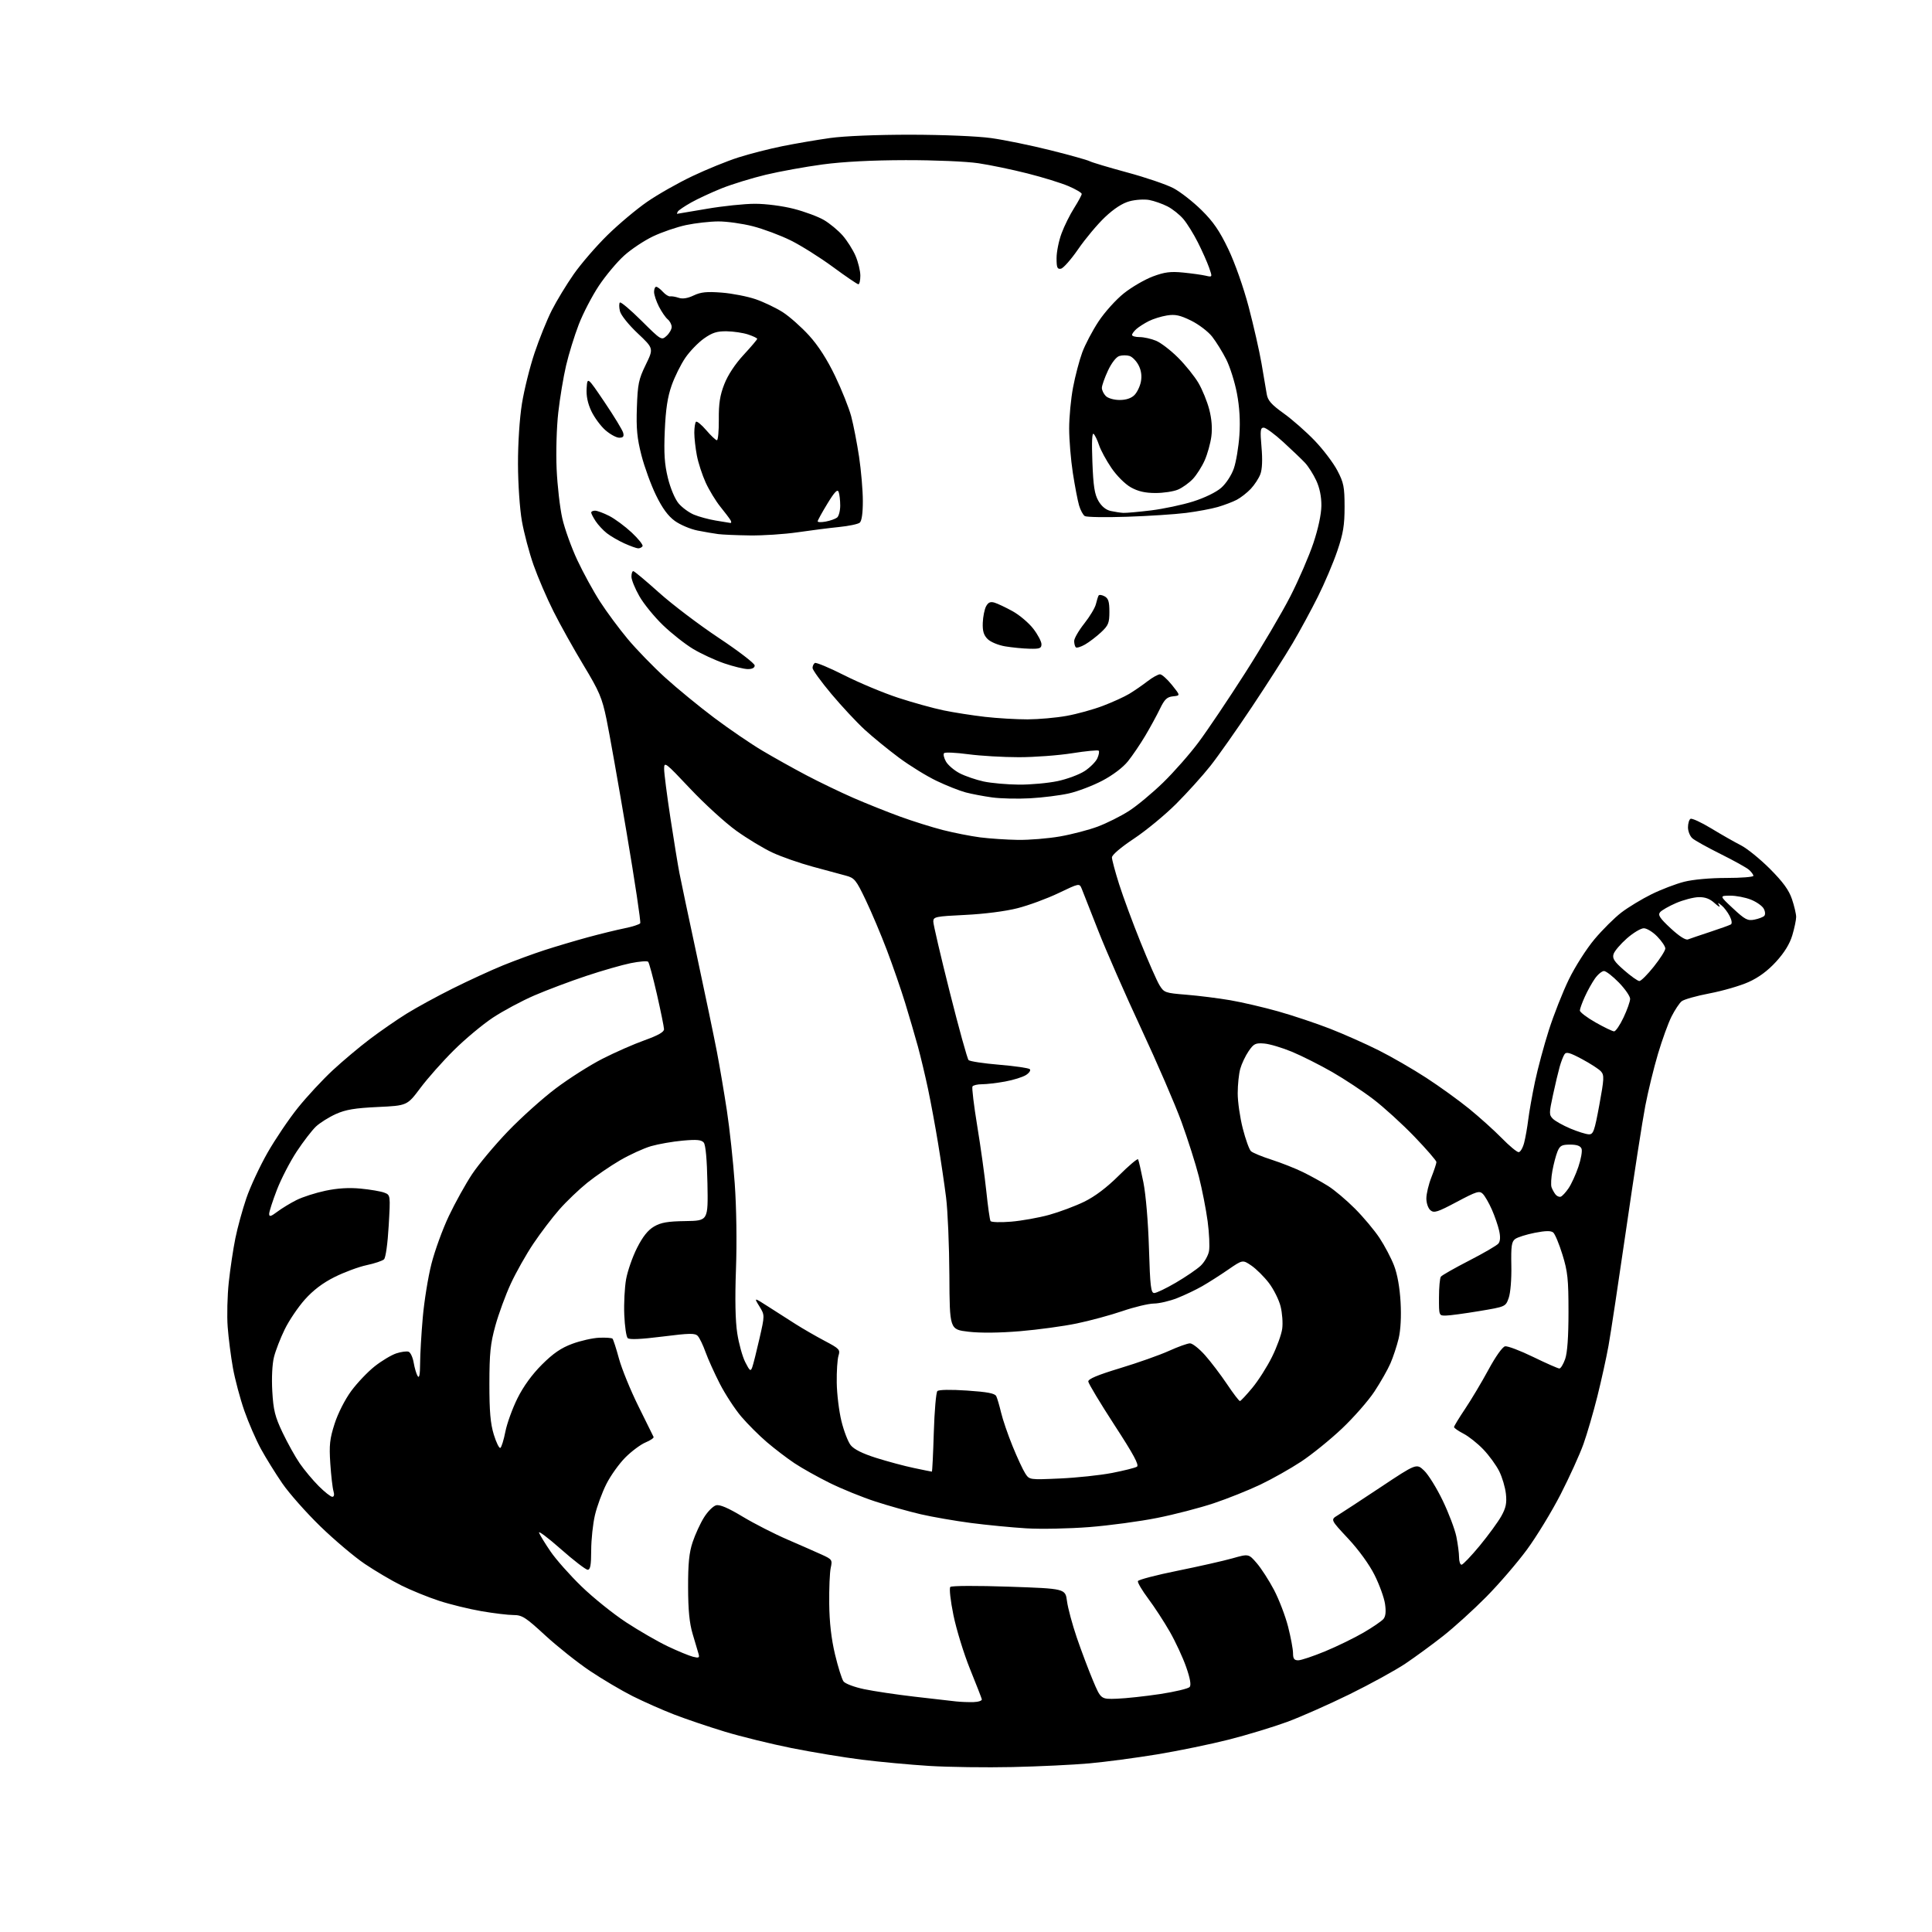 <?xml version="1.0" encoding="UTF-8" standalone="no"?>
<svg 
  version="1.1" 
  xmlns="http://www.w3.org/2000/svg" 
  xmlns:xlink="http://www.w3.org/1999/xlink" 
  xmlns:svg="http://www.w3.org/2000/svg"
  xmlns:rdf="http://www.w3.org/1999/02/22-rdf-syntax-ns#"
  xmlns:cc="http://creativecommons.org/ns#"
  xmlns:dc="http://purl.org/dc/elements/1.1/"
  viewBox="0 0 768 768"
  width="768"
  height="768"
>
<style>svg {background-color: white; }</style>"
<path stroke="none" fill="black" fill-rule="evenodd" d="M402.50,702.43C392.05,702.66 377.20,702.46 369.50,701.99C361.80,701.51 349.65,700.38 342.50,699.49C335.35,698.59 322.81,696.51 314.63,694.88C306.46,693.24 294.55,690.31 288.17,688.38C281.79,686.44 272.72,683.38 268.02,681.56C263.32,679.75 255.86,676.44 251.43,674.22C247.01,671.99 239.37,667.47 234.45,664.17C229.53,660.86 221.56,654.52 216.73,650.08C208.93,642.89 207.55,642.00 204.12,642.00C202.00,642.00 196.27,641.31 191.38,640.47C186.50,639.63 178.90,637.77 174.50,636.33C170.10,634.89 163.35,632.14 159.50,630.22C155.65,628.30 149.12,624.45 145.00,621.67C140.88,618.89 132.91,612.16 127.30,606.71C121.70,601.26 114.90,593.58 112.21,589.65C109.51,585.72 105.70,579.58 103.74,576.00C101.78,572.42 98.80,565.57 97.12,560.77C95.45,555.98 93.41,548.33 92.59,543.77C91.78,539.22 90.84,531.90 90.51,527.50C90.17,523.10 90.37,515.11 90.94,509.74C91.52,504.37 92.69,496.49 93.56,492.24C94.42,487.98 96.39,480.82 97.93,476.31C99.46,471.81 103.23,463.71 106.30,458.31C109.37,452.92 114.82,444.84 118.42,440.36C122.02,435.88 128.24,429.19 132.23,425.48C136.23,421.77 142.88,416.18 147.00,413.07C151.12,409.95 157.64,405.44 161.48,403.04C165.32,400.64 173.64,396.09 179.98,392.93C186.32,389.77 195.32,385.63 200.00,383.73C204.68,381.83 212.10,379.11 216.50,377.68C220.90,376.26 228.55,373.98 233.50,372.63C238.45,371.28 245.08,369.66 248.23,369.02C251.39,368.39 254.21,367.47 254.50,367.00C254.80,366.52 252.35,350.24 249.06,330.81C245.78,311.39 242.19,291.17 241.09,285.88C239.33,277.40 238.25,274.85 231.97,264.45C228.05,257.95 222.68,248.34 220.04,243.07C217.39,237.81 213.82,229.50 212.10,224.62C210.38,219.74 208.29,211.86 207.46,207.12C206.61,202.28 205.93,192.35 205.91,184.46C205.89,176.22 206.54,166.29 207.48,160.46C208.36,154.98 210.61,145.93 212.48,140.34C214.35,134.75 217.44,127.10 219.35,123.34C221.26,119.58 225.18,113.12 228.06,109.00C230.94,104.88 236.96,97.90 241.44,93.50C245.92,89.10 253.06,83.11 257.30,80.19C261.54,77.26 269.62,72.68 275.26,70.01C280.89,67.33 289.10,63.99 293.50,62.59C297.90,61.18 305.77,59.17 311.00,58.11C316.23,57.06 324.77,55.59 330.00,54.86C335.65,54.07 348.62,53.54 362.00,53.55C375.01,53.57 388.51,54.13 394.00,54.89C399.23,55.61 409.80,57.78 417.50,59.71C425.20,61.63 432.24,63.60 433.15,64.08C434.05,64.56 440.80,66.58 448.15,68.57C455.49,70.55 463.75,73.37 466.50,74.83C469.25,76.29 474.25,80.20 477.62,83.52C482.29,88.12 484.81,91.79 488.27,99.03C490.90,104.52 494.30,114.17 496.37,122.00C498.32,129.43 500.63,139.55 501.48,144.50C502.34,149.45 503.27,154.93 503.55,156.69C503.96,159.19 505.39,160.82 510.28,164.32C513.70,166.77 519.25,171.65 522.62,175.17C525.99,178.68 530.03,184.02 531.61,187.03C534.15,191.87 534.48,193.53 534.49,201.50C534.49,208.80 533.95,212.10 531.60,219.00C530.02,223.68 526.55,231.84 523.90,237.15C521.25,242.46 516.74,250.78 513.87,255.65C511.01,260.52 503.71,271.93 497.66,281.00C491.61,290.07 484.17,300.65 481.12,304.50C478.07,308.35 471.96,315.12 467.54,319.54C463.12,323.96 455.56,330.19 450.75,333.38C445.57,336.82 442.00,339.86 442.01,340.84C442.02,341.75 443.30,346.55 444.87,351.50C446.44,356.45 450.26,366.80 453.37,374.50C456.47,382.20 459.86,389.90 460.90,391.60C462.72,394.59 463.13,394.74 471.65,395.42C476.52,395.82 484.32,396.80 489.00,397.60C493.68,398.40 502.26,400.40 508.09,402.04C513.91,403.68 523.18,406.78 528.68,408.92C534.19,411.07 542.90,414.94 548.04,417.52C553.19,420.10 561.69,425.02 566.95,428.44C572.20,431.85 579.88,437.39 584.00,440.74C588.12,444.10 593.96,449.35 596.97,452.42C599.97,455.49 602.99,458.00 603.68,458.00C604.36,458.00 605.35,456.31 605.88,454.25C606.41,452.19 607.14,448.02 607.51,445.00C607.88,441.98 609.08,435.23 610.18,430.00C611.28,424.77 613.76,415.55 615.69,409.50C617.62,403.45 621.19,394.39 623.63,389.36C626.07,384.34 630.65,377.15 633.82,373.38C636.98,369.61 641.80,364.82 644.53,362.73C647.27,360.64 652.65,357.38 656.50,355.48C660.35,353.58 666.18,351.35 669.46,350.52C672.97,349.62 679.86,349.00 686.21,349.00C692.14,349.00 697.00,348.62 697.00,348.15C697.00,347.69 696.21,346.61 695.25,345.76C694.29,344.91 689.23,342.10 684.00,339.50C678.77,336.90 673.71,334.09 672.75,333.24C671.79,332.39 671.00,330.44 671.00,328.90C671.00,327.37 671.44,325.84 671.99,325.51C672.53,325.17 676.24,326.88 680.24,329.30C684.23,331.73 689.52,334.74 692.00,336.00C694.48,337.26 699.69,341.49 703.59,345.39C708.78,350.61 711.12,353.81 712.34,357.43C713.25,360.14 714.00,363.32 714.00,364.50C714.00,365.67 713.32,368.94 712.48,371.76C711.46,375.20 709.33,378.67 706.02,382.29C702.71,385.91 699.10,388.58 695.06,390.39C691.75,391.88 684.77,393.90 679.56,394.89C674.35,395.88 669.36,397.29 668.47,398.03C667.57,398.77 665.78,401.48 664.47,404.06C663.16,406.64 660.74,413.32 659.08,418.90C657.42,424.48 655.15,433.77 654.04,439.54C652.92,445.31 649.52,467.24 646.48,488.26C643.43,509.29 640.25,530.33 639.40,535.00C638.56,539.67 636.57,548.70 634.98,555.06C633.39,561.42 630.90,569.97 629.44,574.06C627.98,578.15 623.90,587.12 620.38,594.00C616.85,600.88 610.82,610.77 606.98,616.00C603.13,621.23 595.86,629.67 590.82,634.77C585.78,639.87 578.09,646.84 573.74,650.27C569.39,653.70 562.61,658.66 558.67,661.31C554.73,663.95 544.75,669.43 536.50,673.49C528.25,677.54 517.06,682.49 511.64,684.49C506.22,686.48 495.87,689.63 488.64,691.48C481.41,693.32 468.52,695.98 460.00,697.39C451.48,698.79 439.32,700.40 433.00,700.97C426.68,701.54 412.95,702.20 402.50,702.43zM387.00,676.61C388.93,676.55 390.41,676.05 390.29,675.50C390.17,674.95 388.06,669.54 385.60,663.47C383.14,657.40 380.18,647.77 379.01,642.07C377.81,636.18 377.28,631.32 377.77,630.83C378.26,630.34 388.49,630.30 401.07,630.73C423.50,631.50 423.50,631.50 424.15,636.50C424.51,639.25 426.27,645.77 428.05,651.00C429.84,656.23 432.73,663.88 434.46,668.00C437.62,675.50 437.62,675.50 444.06,675.26C447.60,675.13 455.33,674.29 461.22,673.40C467.12,672.50 472.38,671.24 472.92,670.60C473.56,669.82 473.10,667.17 471.51,662.64C470.21,658.91 467.28,652.60 465.01,648.63C462.73,644.66 458.88,638.73 456.43,635.47C453.99,632.20 452.14,629.07 452.33,628.52C452.51,627.97 459.60,626.11 468.08,624.40C476.56,622.68 486.39,620.46 489.92,619.46C496.35,617.64 496.35,617.64 499.58,621.38C501.36,623.44 504.44,628.22 506.44,632.01C508.43,635.80 510.94,642.37 512.03,646.61C513.11,650.85 514.00,655.60 514.00,657.16C514.00,659.36 514.46,660.00 516.06,660.00C517.19,660.00 522.02,658.38 526.79,656.41C531.56,654.43 538.43,651.08 542.06,648.96C545.70,646.84 549.24,644.41 549.95,643.56C550.82,642.51 551.02,640.59 550.56,637.53C550.19,635.06 548.32,629.90 546.40,626.08C544.32,621.91 540.11,616.11 535.91,611.61C528.90,604.11 528.90,604.11 531.70,602.40C533.24,601.46 540.93,596.42 548.79,591.20C563.08,581.70 563.08,581.70 566.13,584.60C567.80,586.20 571.12,591.55 573.50,596.50C575.88,601.45 578.32,607.88 578.92,610.80C579.51,613.71 580.00,617.43 580.00,619.05C580.00,620.67 580.44,622.00 580.99,622.00C581.53,622.00 584.79,618.58 588.24,614.41C591.68,610.23 595.54,604.94 596.81,602.66C598.63,599.39 599.02,597.50 598.62,593.82C598.34,591.24 597.14,587.19 595.95,584.82C594.76,582.44 591.93,578.55 589.65,576.17C587.37,573.78 583.81,570.96 581.75,569.90C579.69,568.83 578.00,567.65 578.00,567.28C578.00,566.91 579.99,563.64 582.41,560.03C584.84,556.41 589.01,549.42 591.68,544.49C594.53,539.22 597.26,535.38 598.30,535.18C599.28,534.99 604.31,536.90 609.49,539.42C614.67,541.94 619.34,544.00 619.88,544.00C620.41,544.00 621.44,542.31 622.17,540.25C623.05,537.77 623.50,531.42 623.50,521.50C623.50,508.50 623.18,505.47 621.10,498.75C619.79,494.49 618.13,490.52 617.43,489.94C616.51,489.18 614.39,489.22 610.09,490.06C606.76,490.72 603.26,491.82 602.32,492.51C600.88,493.56 600.63,495.30 600.78,503.13C600.89,508.50 600.44,513.98 599.73,515.96C598.50,519.43 598.50,519.43 588.00,521.18C582.23,522.14 576.26,522.95 574.75,522.96C572.00,523.00 572.00,523.00 572.02,515.75C572.02,511.76 572.36,508.05 572.77,507.50C573.17,506.95 578.23,504.08 584.00,501.11C589.77,498.15 595.01,495.10 595.64,494.33C596.39,493.40 596.49,491.68 595.93,489.20C595.47,487.15 594.16,483.36 593.02,480.78C591.88,478.20 590.27,475.41 589.44,474.58C588.10,473.24 586.97,473.59 579.10,477.77C571.46,481.84 570.06,482.29 568.64,481.11C567.72,480.35 567.00,478.29 567.00,476.41C567.00,474.58 567.90,470.79 569.00,468.00C570.10,465.21 571.00,462.48 571.00,461.93C571.00,461.38 567.06,456.84 562.25,451.83C557.44,446.83 550.10,440.15 545.95,436.98C541.80,433.81 534.41,428.93 529.54,426.13C524.66,423.34 517.48,419.72 513.58,418.10C509.68,416.48 504.73,415.00 502.57,414.82C499.06,414.54 498.39,414.87 496.33,417.88C495.06,419.74 493.57,422.89 493.02,424.88C492.46,426.87 492.01,431.24 492.01,434.59C492.00,437.94 492.91,444.23 494.02,448.57C495.13,452.91 496.59,456.98 497.27,457.61C497.95,458.25 501.65,459.78 505.50,461.01C509.35,462.25 514.98,464.48 518.00,465.96C521.02,467.44 525.52,469.93 528.00,471.49C530.48,473.05 535.24,477.07 538.58,480.42C541.93,483.76 546.33,489.02 548.37,492.09C550.40,495.16 553.01,500.11 554.16,503.09C555.48,506.52 556.43,511.84 556.75,517.63C557.07,523.35 556.78,528.74 555.98,532.09C555.27,535.03 553.81,539.47 552.72,541.96C551.64,544.46 548.77,549.49 546.36,553.15C543.95,556.81 538.15,563.43 533.47,567.86C528.79,572.29 521.48,578.20 517.23,581.01C512.98,583.81 505.68,587.93 501.00,590.16C496.32,592.39 488.00,595.72 482.50,597.56C477.00,599.40 466.88,602.03 460.00,603.40C453.12,604.78 440.98,606.41 433.00,607.04C425.02,607.66 413.77,607.89 408.00,607.54C402.23,607.19 392.32,606.23 386.00,605.41C379.68,604.58 370.68,603.02 366.00,601.94C361.32,600.85 353.23,598.58 348.00,596.88C342.77,595.18 334.60,591.86 329.83,589.50C325.07,587.15 318.77,583.62 315.83,581.66C312.90,579.71 307.97,575.95 304.87,573.30C301.77,570.66 297.18,566.07 294.65,563.10C292.13,560.13 288.31,554.28 286.16,550.10C284.02,545.92 281.46,540.25 280.47,537.50C279.49,534.75 278.11,531.87 277.40,531.10C276.31,529.90 274.29,529.93 263.32,531.31C254.71,532.39 250.19,532.59 249.51,531.91C248.95,531.35 248.35,527.20 248.16,522.68C247.97,518.16 248.30,511.77 248.89,508.48C249.49,505.19 251.44,499.60 253.24,496.05C255.50,491.57 257.57,488.98 260.00,487.56C262.75,485.96 265.42,485.50 272.50,485.40C281.50,485.26 281.50,485.26 281.22,470.45C281.03,460.87 280.51,455.12 279.75,454.19C278.82,453.08 276.99,452.91 271.34,453.42C267.37,453.78 261.73,454.77 258.81,455.61C255.89,456.46 250.35,458.99 246.50,461.23C242.65,463.47 236.80,467.48 233.49,470.13C230.19,472.79 225.18,477.57 222.38,480.76C219.57,483.95 214.92,490.06 212.04,494.35C209.16,498.63 205.11,505.82 203.03,510.32C200.95,514.82 198.20,522.33 196.91,527.00C194.95,534.10 194.56,537.89 194.54,550.00C194.53,561.07 194.95,565.87 196.30,570.29C197.28,573.47 198.45,575.84 198.90,575.56C199.36,575.28 200.26,572.36 200.90,569.08C201.55,565.80 203.72,559.82 205.72,555.81C208.06,551.10 211.52,546.34 215.43,542.44C219.93,537.96 223.05,535.82 227.50,534.18C230.80,532.96 235.62,531.87 238.20,531.77C240.79,531.66 243.16,531.83 243.48,532.14C243.79,532.46 244.96,536.04 246.06,540.11C247.17,544.17 250.64,552.67 253.78,559.00C256.92,565.33 259.63,570.82 259.81,571.21C259.99,571.60 258.55,572.58 256.61,573.39C254.67,574.20 251.07,576.88 248.60,579.35C246.13,581.82 242.73,586.57 241.05,589.91C239.36,593.25 237.32,598.80 236.51,602.24C235.69,605.68 235.02,611.99 235.01,616.25C235.00,622.17 234.67,624.00 233.62,624.00C232.86,624.00 228.05,620.30 222.92,615.77C217.80,611.25 213.91,608.33 214.28,609.29C214.65,610.25 216.71,613.62 218.87,616.77C221.02,619.92 226.54,626.15 231.14,630.61C235.74,635.08 243.73,641.50 248.89,644.89C254.06,648.27 261.53,652.59 265.50,654.47C269.46,656.35 273.95,658.20 275.46,658.58C277.84,659.18 278.15,659.01 277.67,657.39C277.36,656.35 276.31,652.80 275.33,649.50C274.05,645.18 273.55,640.00 273.53,631.00C273.51,621.48 273.94,617.19 275.34,613.00C276.35,609.98 278.37,605.57 279.84,603.22C281.30,600.86 283.47,598.69 284.66,598.38C286.14,598.00 289.44,599.41 295.21,602.89C299.83,605.67 307.86,609.77 313.06,612.01C318.25,614.25 324.40,616.96 326.73,618.02C330.76,619.86 330.92,620.11 330.23,623.23C329.83,625.03 329.56,631.45 329.63,637.50C329.71,644.95 330.46,651.45 331.93,657.64C333.13,662.66 334.65,667.50 335.31,668.39C335.96,669.28 339.65,670.67 343.50,671.47C347.35,672.28 356.35,673.62 363.50,674.45C370.65,675.28 378.07,676.13 380.00,676.34C381.93,676.55 385.07,676.67 387.00,676.61zM132.09,595.00C132.81,595.00 132.98,594.16 132.56,592.75C132.19,591.51 131.62,586.58 131.30,581.79C130.81,574.39 131.08,571.98 133.02,565.93C134.35,561.80 137.13,556.33 139.61,552.95C141.98,549.74 146.17,545.33 148.94,543.14C151.71,540.95 155.57,538.64 157.53,537.99C159.48,537.35 161.69,537.05 162.44,537.34C163.19,537.63 164.09,539.59 164.45,541.70C164.81,543.81 165.52,546.21 166.03,547.02C166.67,548.03 166.98,546.43 167.00,542.00C167.01,538.42 167.49,530.19 168.06,523.70C168.63,517.21 170.17,507.63 171.50,502.42C172.82,497.21 175.93,488.65 178.42,483.40C180.91,478.15 185.07,470.66 187.66,466.75C190.26,462.84 196.67,455.18 201.91,449.72C207.15,444.27 215.72,436.57 220.97,432.63C226.21,428.68 234.55,423.39 239.50,420.87C244.45,418.34 251.99,415.03 256.25,413.51C261.63,411.58 263.99,410.24 263.96,409.12C263.94,408.23 262.67,401.99 261.14,395.26C259.60,388.53 258.03,382.70 257.65,382.31C257.26,381.93 254.14,382.18 250.72,382.87C247.30,383.56 239.32,385.85 233.00,387.96C226.68,390.06 217.41,393.55 212.40,395.71C207.40,397.87 199.98,401.85 195.90,404.55C191.83,407.25 184.86,413.06 180.42,417.48C175.97,421.89 169.98,428.65 167.10,432.50C161.86,439.50 161.86,439.50 150.18,440.05C141.04,440.48 137.41,441.09 133.50,442.85C130.75,444.09 127.20,446.32 125.61,447.80C124.03,449.29 120.57,453.78 117.92,457.79C115.28,461.80 111.74,468.65 110.06,473.01C108.38,477.37 107.00,481.65 107.00,482.52C107.00,483.79 107.64,483.62 110.25,481.67C112.04,480.32 115.46,478.24 117.86,477.04C120.26,475.83 125.43,474.17 129.36,473.34C134.19,472.32 138.73,472.04 143.38,472.49C147.16,472.85 151.37,473.57 152.74,474.09C155.22,475.03 155.22,475.03 154.51,487.27C154.11,494.30 153.32,499.97 152.65,500.60C152.02,501.20 148.91,502.25 145.73,502.92C142.56,503.60 136.84,505.72 133.02,507.63C128.31,509.98 124.49,512.88 121.17,516.60C118.48,519.62 114.88,524.95 113.18,528.44C111.47,531.93 109.55,536.89 108.91,539.46C108.21,542.23 107.94,547.75 108.24,553.03C108.67,560.55 109.30,563.10 112.32,569.46C114.29,573.60 117.36,579.12 119.16,581.73C120.96,584.34 124.34,588.39 126.69,590.74C129.03,593.08 131.46,595.00 132.09,595.00zM421.36,587.72C428.04,587.42 437.35,586.43 442.06,585.52C446.77,584.60 451.21,583.49 451.94,583.04C452.92,582.43 450.67,578.25 442.98,566.43C437.34,557.74 432.67,549.97 432.61,549.18C432.53,548.16 436.33,546.57 445.28,543.86C452.31,541.73 461.03,538.65 464.67,537.00C468.30,535.35 472.08,534.00 473.05,534.00C474.03,534.00 476.73,536.14 479.05,538.75C481.36,541.36 485.29,546.54 487.78,550.25C490.26,553.96 492.56,556.97 492.90,556.94C493.23,556.91 495.44,554.55 497.81,551.69C500.18,548.84 503.70,543.31 505.63,539.41C507.57,535.51 509.40,530.46 509.70,528.19C510.01,525.92 509.71,521.92 509.05,519.29C508.39,516.67 506.30,512.49 504.41,510.01C502.51,507.53 499.39,504.43 497.47,503.11C493.98,500.73 493.98,500.73 488.24,504.68C485.08,506.86 480.43,509.83 477.89,511.28C475.36,512.73 470.88,514.86 467.94,516.02C465.00,517.18 460.84,518.16 458.69,518.18C456.54,518.21 450.89,519.56 446.14,521.19C441.39,522.81 433.23,525.02 428.00,526.10C422.77,527.19 412.65,528.57 405.50,529.17C397.31,529.86 389.73,529.93 385.00,529.38C377.50,528.50 377.50,528.50 377.39,507.00C377.33,495.18 376.74,481.23 376.08,476.00C375.42,470.77 373.99,461.10 372.90,454.50C371.82,447.90 370.03,438.23 368.93,433.00C367.83,427.77 366.00,420.12 364.88,416.00C363.75,411.88 361.48,404.12 359.84,398.77C358.20,393.42 354.93,383.97 352.58,377.77C350.23,371.57 346.43,362.58 344.14,357.79C340.31,349.77 339.68,348.99 336.24,348.08C334.18,347.53 328.23,345.92 323.00,344.50C317.77,343.08 310.60,340.57 307.06,338.92C303.52,337.28 297.05,333.36 292.67,330.22C288.30,327.07 280.05,319.55 274.36,313.51C264.42,302.96 264.00,302.64 264.00,305.65C264.00,307.38 265.13,316.15 266.50,325.14C267.88,334.14 269.48,343.98 270.07,347.00C270.65,350.02 273.79,364.88 277.04,380.00C280.29,395.12 283.85,412.23 284.96,418.00C286.07,423.77 287.86,434.35 288.95,441.50C290.04,448.65 291.45,461.70 292.07,470.50C292.75,479.97 292.95,493.85 292.56,504.51C292.13,516.40 292.30,525.06 293.07,530.01C293.70,534.13 295.14,539.30 296.26,541.50C298.05,545.02 298.39,545.26 299.03,543.50C299.43,542.40 300.72,537.29 301.89,532.14C304.03,522.79 304.03,522.79 301.85,519.26C299.67,515.73 299.67,515.73 305.33,519.36C308.45,521.36 313.36,524.50 316.25,526.34C319.14,528.17 324.34,531.18 327.81,533.01C333.70,536.12 334.07,536.52 333.31,538.92C332.87,540.34 332.55,545.17 332.62,549.65C332.68,554.13 333.52,560.99 334.48,564.90C335.43,568.81 337.09,573.12 338.16,574.48C339.46,576.12 342.83,577.81 348.30,579.54C352.81,580.96 359.57,582.78 363.32,583.56C367.06,584.35 370.27,585.00 370.43,585.00C370.60,585.00 370.94,578.01 371.20,569.46C371.46,560.92 372.10,553.50 372.62,552.98C373.19,552.41 377.90,552.33 384.43,552.77C392.55,553.32 395.47,553.88 396.03,555.00C396.43,555.83 397.29,558.75 397.94,561.50C398.58,564.25 400.64,570.26 402.51,574.86C404.38,579.46 406.66,584.36 407.57,585.74C409.22,588.26 409.22,588.26 421.36,587.72zM458.83,514.00C459.68,514.00 463.56,512.14 467.44,509.87C471.32,507.59 475.73,504.59 477.24,503.19C478.74,501.79 480.25,499.18 480.59,497.38C480.93,495.58 480.69,490.24 480.06,485.52C479.43,480.79 477.86,472.78 476.57,467.71C475.28,462.64 472.17,452.88 469.67,446.00C467.17,439.12 459.95,422.43 453.64,408.90C447.33,395.37 439.64,377.82 436.54,369.90C433.45,361.98 430.50,354.50 430.00,353.28C429.07,351.06 429.07,351.06 420.78,355.02C416.23,357.20 408.90,359.90 404.50,361.02C399.75,362.24 391.32,363.32 383.75,363.69C371.81,364.27 371.00,364.44 371.00,366.34C371.00,367.45 373.95,380.10 377.56,394.43C381.17,408.77 384.53,420.91 385.02,421.40C385.51,421.90 390.99,422.73 397.20,423.25C403.42,423.77 408.89,424.56 409.36,425.01C409.83,425.45 409.15,426.50 407.86,427.33C406.56,428.16 402.83,429.33 399.57,429.92C396.30,430.52 392.17,431.00 390.38,431.00C388.58,431.00 386.87,431.40 386.57,431.88C386.27,432.36 387.13,439.45 388.47,447.63C389.82,455.81 391.44,467.45 392.07,473.50C392.70,479.55 393.45,484.90 393.75,485.38C394.04,485.87 397.72,485.98 401.93,485.63C406.14,485.28 412.94,484.06 417.04,482.93C421.14,481.79 427.43,479.44 431.00,477.70C435.29,475.60 439.96,472.07 444.73,467.33C448.71,463.37 452.16,460.45 452.40,460.84C452.64,461.23 453.59,465.36 454.52,470.02C455.50,474.97 456.42,485.89 456.73,496.25C457.19,511.42 457.50,514.00 458.83,514.00zM620.40,475.71C621.01,475.51 622.41,474.00 623.52,472.36C624.64,470.72 626.40,466.88 627.43,463.83C628.47,460.77 629.04,457.54 628.69,456.64C628.26,455.51 626.85,455.00 624.15,455.00C620.83,455.00 620.08,455.41 619.12,457.75C618.51,459.26 617.59,462.71 617.10,465.42C616.60,468.13 616.45,471.05 616.75,471.92C617.06,472.79 617.76,474.08 618.31,474.78C618.85,475.49 619.80,475.90 620.40,475.71zM631.54,450.91C633.37,450.99 633.81,449.78 635.75,439.28C637.68,428.80 637.75,427.38 636.40,425.89C635.57,424.97 632.16,422.77 628.83,420.99C623.94,418.38 622.60,418.02 621.89,419.13C621.40,419.88 620.56,422.07 620.01,424.00C619.46,425.93 618.25,431.00 617.33,435.29C615.76,442.53 615.76,443.19 617.30,444.73C618.21,445.64 621.33,447.38 624.23,448.61C627.13,449.83 630.42,450.86 631.54,450.91zM641.63,409.98C642.26,409.99 643.94,407.51 645.38,404.47C646.82,401.43 648.00,398.10 648.00,397.06C648.00,396.03 645.99,393.12 643.54,390.59C641.08,388.07 638.41,386.00 637.61,386.00C636.80,386.00 635.20,387.32 634.05,388.93C632.91,390.54 631.08,393.80 630.01,396.18C628.93,398.55 628.03,401.04 628.02,401.69C628.01,402.35 630.81,404.48 634.25,406.43C637.69,408.38 641.01,409.98 641.63,409.98zM651.67,389.98C652.31,389.99 654.90,387.41 657.41,384.25C659.93,381.09 661.99,377.85 661.99,377.05C662.00,376.25 660.56,374.11 658.80,372.30C657.05,370.48 654.63,369.00 653.44,369.00C652.25,369.00 649.22,370.82 646.70,373.04C644.18,375.26 641.80,378.05 641.42,379.24C640.86,381.00 641.66,382.23 645.62,385.69C648.30,388.04 651.03,389.97 651.67,389.98zM671.00,373.43C671.83,373.11 675.79,371.76 679.81,370.44C683.83,369.12 687.54,367.78 688.06,367.47C688.60,367.13 688.40,365.74 687.56,364.12C686.78,362.60 685.34,360.71 684.37,359.93C682.84,358.68 682.72,358.69 683.47,360.00C683.94,360.82 683.10,360.38 681.60,359.02C679.67,357.25 677.81,356.57 675.19,356.63C673.16,356.69 669.15,357.74 666.28,358.97C663.41,360.21 660.54,361.85 659.90,362.62C658.97,363.74 659.80,365.01 664.12,369.02C667.50,372.16 670.06,373.80 671.00,373.43zM697.39,365.57C699.07,365.24 700.83,364.57 701.31,364.09C701.81,363.59 701.73,362.36 701.12,361.23C700.54,360.13 698.24,358.51 696.01,357.62C693.78,356.73 690.06,356.02 687.73,356.04C683.50,356.08 683.50,356.08 688.92,361.13C693.65,365.54 694.72,366.11 697.39,365.57zM404.62,333.87C409.08,333.94 416.61,333.32 421.35,332.50C426.09,331.67 432.87,329.90 436.43,328.56C439.98,327.22 445.50,324.46 448.70,322.42C451.89,320.39 458.02,315.29 462.33,311.11C466.64,306.92 473.01,299.68 476.49,295.00C479.98,290.32 488.26,278.01 494.90,267.62C501.54,257.24 509.67,243.45 512.97,236.98C516.27,230.52 520.37,221.03 522.09,215.90C524.02,210.13 525.23,204.45 525.27,201.03C525.30,197.42 524.59,193.94 523.22,191.00C522.07,188.53 520.07,185.38 518.78,184.00C517.49,182.62 513.61,178.91 510.16,175.75C506.71,172.59 503.19,170.00 502.34,170.00C501.02,170.00 500.89,171.13 501.47,177.75C501.91,182.76 501.75,186.56 501.01,188.50C500.39,190.15 498.66,192.78 497.19,194.34C495.71,195.90 493.20,197.85 491.62,198.68C490.04,199.51 486.66,200.79 484.12,201.53C481.58,202.27 475.90,203.33 471.50,203.89C467.10,204.45 456.52,205.14 448.00,205.42C439.48,205.71 431.93,205.58 431.23,205.15C430.53,204.71 429.51,202.82 428.95,200.93C428.39,199.04 427.28,193.22 426.47,188.00C425.67,182.78 425.01,174.84 425.01,170.36C425.00,165.88 425.70,158.51 426.56,153.98C427.42,149.44 429.06,143.21 430.20,140.12C431.33,137.03 434.25,131.48 436.68,127.79C439.12,124.09 443.64,119.07 446.78,116.58C449.90,114.10 455.07,111.10 458.26,109.90C462.92,108.16 465.30,107.85 470.28,108.34C473.70,108.68 477.74,109.24 479.25,109.59C481.99,110.23 481.99,110.23 480.61,106.31C479.85,104.16 477.85,99.67 476.17,96.35C474.50,93.02 471.91,88.86 470.44,87.11C468.96,85.35 466.10,83.07 464.08,82.04C462.06,81.01 458.81,79.87 456.86,79.50C454.91,79.14 451.38,79.36 449.02,80.00C446.19,80.76 442.85,82.92 439.25,86.32C436.24,89.17 431.47,94.87 428.63,98.99C425.80,103.10 422.70,106.63 421.74,106.81C420.29,107.09 420.00,106.39 420.00,102.61C420.00,100.12 420.90,95.67 422.00,92.74C423.09,89.80 425.34,85.27 427.00,82.67C428.65,80.06 430.00,77.55 430.00,77.09C430.00,76.63 427.65,75.23 424.77,74.00C421.89,72.76 414.55,70.49 408.45,68.95C402.35,67.40 393.57,65.58 388.93,64.89C384.19,64.18 371.52,63.64 360.00,63.66C346.60,63.68 335.17,64.28 327.00,65.37C320.12,66.30 309.97,68.14 304.44,69.46C298.91,70.79 291.03,73.21 286.94,74.84C282.85,76.48 277.37,79.02 274.76,80.49C272.15,81.96 269.76,83.57 269.45,84.08C269.14,84.59 269.02,85.00 269.19,84.99C269.36,84.99 274.68,84.09 281.00,83.00C287.32,81.91 295.92,81.01 300.09,81.01C304.43,81.00 311.03,81.86 315.50,83.00C319.81,84.10 325.22,86.11 327.53,87.46C329.84,88.82 333.18,91.58 334.96,93.61C336.74,95.64 339.05,99.29 340.10,101.73C341.14,104.17 342.00,107.70 342.00,109.58C342.00,111.46 341.65,113.00 341.22,113.00C340.79,113.00 336.24,109.91 331.10,106.12C325.96,102.34 318.40,97.59 314.30,95.56C310.20,93.54 303.44,91.01 299.27,89.94C295.09,88.87 288.94,88.01 285.59,88.02C282.24,88.03 276.46,88.68 272.75,89.46C269.04,90.25 263.13,92.27 259.61,93.95C256.10,95.62 250.93,99.05 248.14,101.57C245.34,104.08 240.83,109.46 238.12,113.51C235.41,117.57 231.78,124.53 230.07,128.98C228.35,133.44 226.08,140.78 225.03,145.29C223.97,149.81 222.57,158.22 221.92,164.00C221.25,169.88 220.97,179.78 221.27,186.50C221.57,193.10 222.58,201.88 223.51,206.00C224.44,210.12 227.13,217.62 229.49,222.66C231.86,227.70 235.92,235.13 238.53,239.16C241.13,243.20 246.08,249.88 249.52,254.00C252.96,258.12 259.66,265.03 264.41,269.35C269.16,273.66 277.94,280.86 283.92,285.35C289.89,289.83 298.49,295.70 303.01,298.38C307.53,301.07 315.44,305.49 320.59,308.20C325.74,310.91 334.13,314.95 339.23,317.18C344.33,319.40 352.65,322.73 357.72,324.58C362.79,326.43 370.50,328.85 374.85,329.96C379.21,331.07 385.86,332.38 389.63,332.87C393.41,333.35 400.15,333.80 404.62,333.87zM409.50,317.33C404.55,317.61 397.75,317.45 394.39,316.99C391.03,316.53 386.30,315.63 383.89,315.00C381.47,314.36 376.28,312.31 372.35,310.43C368.42,308.56 361.67,304.40 357.35,301.19C353.03,297.97 346.90,292.97 343.73,290.06C340.56,287.15 334.59,280.75 330.48,275.85C326.37,270.94 323.00,266.30 323.00,265.53C323.00,264.75 323.41,263.86 323.92,263.55C324.43,263.24 329.71,265.45 335.67,268.46C341.63,271.47 351.26,275.49 357.07,277.39C362.88,279.29 371.00,281.54 375.11,282.39C379.22,283.24 386.61,284.39 391.54,284.96C396.47,285.52 404.10,285.97 408.50,285.96C412.90,285.94 419.88,285.32 424.00,284.57C428.12,283.83 434.61,282.04 438.40,280.59C442.20,279.15 446.92,277.00 448.90,275.81C450.88,274.62 454.14,272.37 456.14,270.82C458.15,269.27 460.40,268.02 461.14,268.05C461.89,268.08 464.02,269.99 465.88,272.30C469.25,276.50 469.25,276.50 466.30,276.80C463.89,277.05 462.93,277.96 461.08,281.80C459.83,284.39 457.21,289.20 455.24,292.50C453.28,295.80 450.20,300.34 448.40,302.59C446.42,305.07 442.39,308.12 438.20,310.33C434.39,312.33 428.40,314.61 424.89,315.40C421.37,316.19 414.45,317.06 409.50,317.33zM405.00,311.90C409.68,311.94 416.62,311.30 420.43,310.50C424.24,309.69 429.09,307.88 431.22,306.47C433.34,305.07 435.59,302.81 436.20,301.46C436.82,300.10 437.06,298.73 436.75,298.41C436.43,298.10 431.69,298.55 426.21,299.42C420.74,300.29 411.19,301.00 404.99,301.00C398.80,301.00 389.74,300.47 384.88,299.82C380.01,299.17 375.69,298.97 375.29,299.38C374.88,299.78 375.22,301.28 376.03,302.72C376.84,304.15 379.30,306.25 381.50,307.39C383.70,308.53 387.98,309.99 391.00,310.65C394.02,311.30 400.32,311.86 405.00,311.90zM297.25,265.97C295.74,265.96 291.55,264.94 287.94,263.71C284.34,262.48 278.77,259.91 275.56,257.99C272.36,256.07 266.94,251.80 263.52,248.50C260.10,245.20 255.88,240.03 254.16,237.00C252.43,233.97 251.01,230.49 251.01,229.25C251.00,228.01 251.34,227.01 251.75,227.03C252.16,227.05 256.77,230.90 262.00,235.60C267.23,240.29 277.91,248.39 285.75,253.60C293.59,258.81 300.00,263.73 300.00,264.54C300.00,265.47 299.01,265.99 297.25,265.97zM409.25,257.88C406.64,257.82 402.29,257.39 399.59,256.94C396.84,256.48 393.76,255.20 392.59,254.03C391.03,252.48 390.54,250.83 390.67,247.56C390.76,245.14 391.35,242.21 391.98,241.03C392.82,239.46 393.69,239.07 395.31,239.55C396.51,239.91 399.75,241.44 402.50,242.95C405.25,244.47 408.96,247.61 410.75,249.93C412.54,252.25 414.00,255.02 414.00,256.08C414.00,257.72 413.31,257.98 409.25,257.88zM431.29,256.22C429.63,257.17 427.99,257.66 427.64,257.31C427.29,256.95 427.00,255.83 427.00,254.80C427.00,253.78 428.80,250.66 431.01,247.87C433.21,245.09 435.30,241.61 435.64,240.15C435.99,238.69 436.47,237.16 436.70,236.75C436.93,236.33 437.99,236.46 439.06,237.03C440.59,237.85 441.00,239.15 441.00,243.17C441.00,247.66 440.60,248.63 437.65,251.38C435.80,253.10 432.94,255.28 431.29,256.22zM253.69,217.98C253.04,217.97 250.56,217.07 248.18,216.00C245.80,214.92 242.66,213.09 241.20,211.94C239.74,210.79 237.75,208.65 236.78,207.18C235.81,205.70 235.01,204.16 235.01,203.75C235.00,203.34 235.69,203.00 236.54,203.00C237.39,203.00 239.93,203.94 242.18,205.09C244.44,206.24 248.46,209.22 251.13,211.71C253.79,214.21 255.72,216.64 255.42,217.12C255.13,217.60 254.35,217.99 253.69,217.98zM298.00,212.84C292.77,212.77 287.15,212.53 285.50,212.31C283.85,212.10 280.17,211.47 277.32,210.91C274.48,210.35 270.40,208.62 268.26,207.08C265.55,205.11 263.29,202.03 260.77,196.85C258.78,192.78 256.18,185.63 254.98,180.97C253.25,174.22 252.88,170.37 253.17,162.00C253.49,152.65 253.87,150.79 256.69,145.00C259.85,138.50 259.85,138.50 253.49,132.50C249.90,129.12 246.82,125.28 246.44,123.70C246.07,122.17 246.05,120.61 246.41,120.26C246.77,119.90 250.63,123.16 254.99,127.49C262.81,135.26 262.95,135.35 264.96,133.53C266.08,132.52 267.00,130.91 267.00,129.97C267.00,129.02 266.29,127.66 265.43,126.94C264.56,126.22 262.99,123.93 261.93,121.86C260.87,119.78 260.00,117.16 260.00,116.04C260.00,114.92 260.38,114.00 260.85,114.00C261.31,114.00 262.51,114.90 263.51,116.01C264.51,117.11 265.81,117.92 266.41,117.81C267.01,117.70 268.54,117.96 269.81,118.39C271.33,118.91 273.35,118.59 275.74,117.45C278.61,116.09 280.94,115.86 286.93,116.32C291.10,116.65 297.16,117.84 300.42,118.96C303.67,120.09 308.52,122.41 311.19,124.12C313.86,125.84 318.55,130.00 321.62,133.37C325.30,137.42 328.81,142.89 331.98,149.50C334.62,155.00 337.50,162.22 338.38,165.54C339.26,168.86 340.66,176.06 341.49,181.54C342.31,187.02 342.99,194.93 342.99,199.13C343.00,204.02 342.55,207.12 341.75,207.78C341.06,208.34 337.35,209.12 333.50,209.50C329.65,209.89 322.23,210.83 317.00,211.60C311.77,212.36 303.23,212.92 298.00,212.84zM290.31,207.88C290.75,207.95 290.79,207.44 290.38,206.75C289.97,206.06 288.16,203.67 286.35,201.43C284.54,199.19 281.92,194.88 280.53,191.86C279.15,188.83 277.56,183.96 277.01,181.04C276.45,178.12 276.00,174.06 276.00,172.03C276.00,170.00 276.30,168.04 276.66,167.67C277.02,167.31 278.86,168.81 280.74,171.01C282.62,173.20 284.53,175.00 284.98,175.00C285.44,175.00 285.78,171.29 285.74,166.75C285.68,160.43 286.19,157.14 287.92,152.72C289.32,149.11 292.21,144.73 295.58,141.08C298.56,137.86 301.00,134.99 301.00,134.69C301.00,134.40 299.37,133.62 297.38,132.96C295.39,132.30 291.56,131.73 288.88,131.69C285.02,131.63 283.14,132.23 279.84,134.56C277.55,136.18 274.22,139.62 272.45,142.20C270.67,144.79 268.21,149.74 266.99,153.20C265.37,157.79 264.63,162.68 264.26,171.19C263.87,180.28 264.15,184.48 265.50,190.02C266.51,194.12 268.31,198.40 269.75,200.11C271.12,201.74 273.86,203.75 275.84,204.58C277.81,205.40 281.70,206.46 284.47,206.92C287.23,207.39 289.86,207.82 290.31,207.88zM328.25,207.33C330.04,207.00 332.06,206.28 332.75,205.74C333.44,205.20 334.00,203.05 334.00,200.96C334.00,198.87 333.72,196.43 333.37,195.53C332.91,194.33 331.74,195.55 328.91,200.20C326.80,203.66 325.05,206.83 325.04,207.22C325.02,207.62 326.46,207.67 328.25,207.33zM446.50,203.88C447.60,203.94 452.55,203.50 457.50,202.90C462.45,202.29 470.00,200.70 474.27,199.35C478.84,197.91 483.44,195.67 485.44,193.92C487.38,192.22 489.53,188.92 490.47,186.22C491.37,183.62 492.36,177.68 492.68,173.00C493.06,167.29 492.74,161.83 491.70,156.37C490.85,151.90 488.94,145.82 487.45,142.87C485.96,139.92 483.43,135.84 481.83,133.80C480.23,131.77 476.45,128.90 473.44,127.43C469.05,125.28 467.16,124.88 463.88,125.40C461.63,125.76 458.37,126.77 456.65,127.65C454.92,128.52 452.71,129.93 451.75,130.78C450.79,131.62 450.00,132.69 450.00,133.15C450.00,133.62 451.36,134.00 453.03,134.00C454.70,134.00 457.64,134.66 459.56,135.46C461.48,136.26 465.43,139.30 468.34,142.21C471.25,145.12 474.88,149.64 476.41,152.25C477.94,154.86 479.87,159.59 480.69,162.75C481.67,166.49 481.96,170.24 481.53,173.50C481.17,176.25 479.97,180.53 478.88,183.00C477.79,185.47 475.68,188.79 474.20,190.37C472.71,191.95 470.05,193.87 468.28,194.62C466.51,195.38 462.46,195.99 459.28,195.98C455.15,195.97 452.36,195.32 449.50,193.71C447.22,192.42 443.90,189.11 441.78,185.98C439.73,182.96 437.54,178.93 436.91,177.00C436.28,175.07 435.31,173.05 434.76,172.50C434.11,171.84 433.93,175.60 434.24,183.66C434.61,193.31 435.11,196.50 436.66,199.16C437.92,201.32 439.65,202.72 441.56,203.13C443.18,203.48 445.40,203.82 446.50,203.88zM246.15,174.00C245.01,174.00 242.53,172.64 240.64,170.99C238.75,169.33 236.24,165.91 235.05,163.39C233.60,160.29 233.00,157.34 233.20,154.29C233.50,149.77 233.50,149.77 240.35,159.91C244.12,165.49 247.43,170.94 247.72,172.03C248.11,173.52 247.73,174.00 246.15,174.00zM445.07,159.00C447.63,159.00 449.68,158.32 450.94,157.06C452.01,155.99 453.18,153.57 453.53,151.68C453.96,149.40 453.65,147.22 452.60,145.19C451.73,143.51 450.12,141.85 449.01,141.50C447.90,141.15 446.06,141.16 444.91,141.53C443.69,141.92 441.82,144.33 440.42,147.35C439.10,150.18 438.02,153.26 438.01,154.18C438.00,155.10 438.71,156.56 439.57,157.43C440.47,158.32 442.83,159.00 445.07,159.00z" />

</svg>